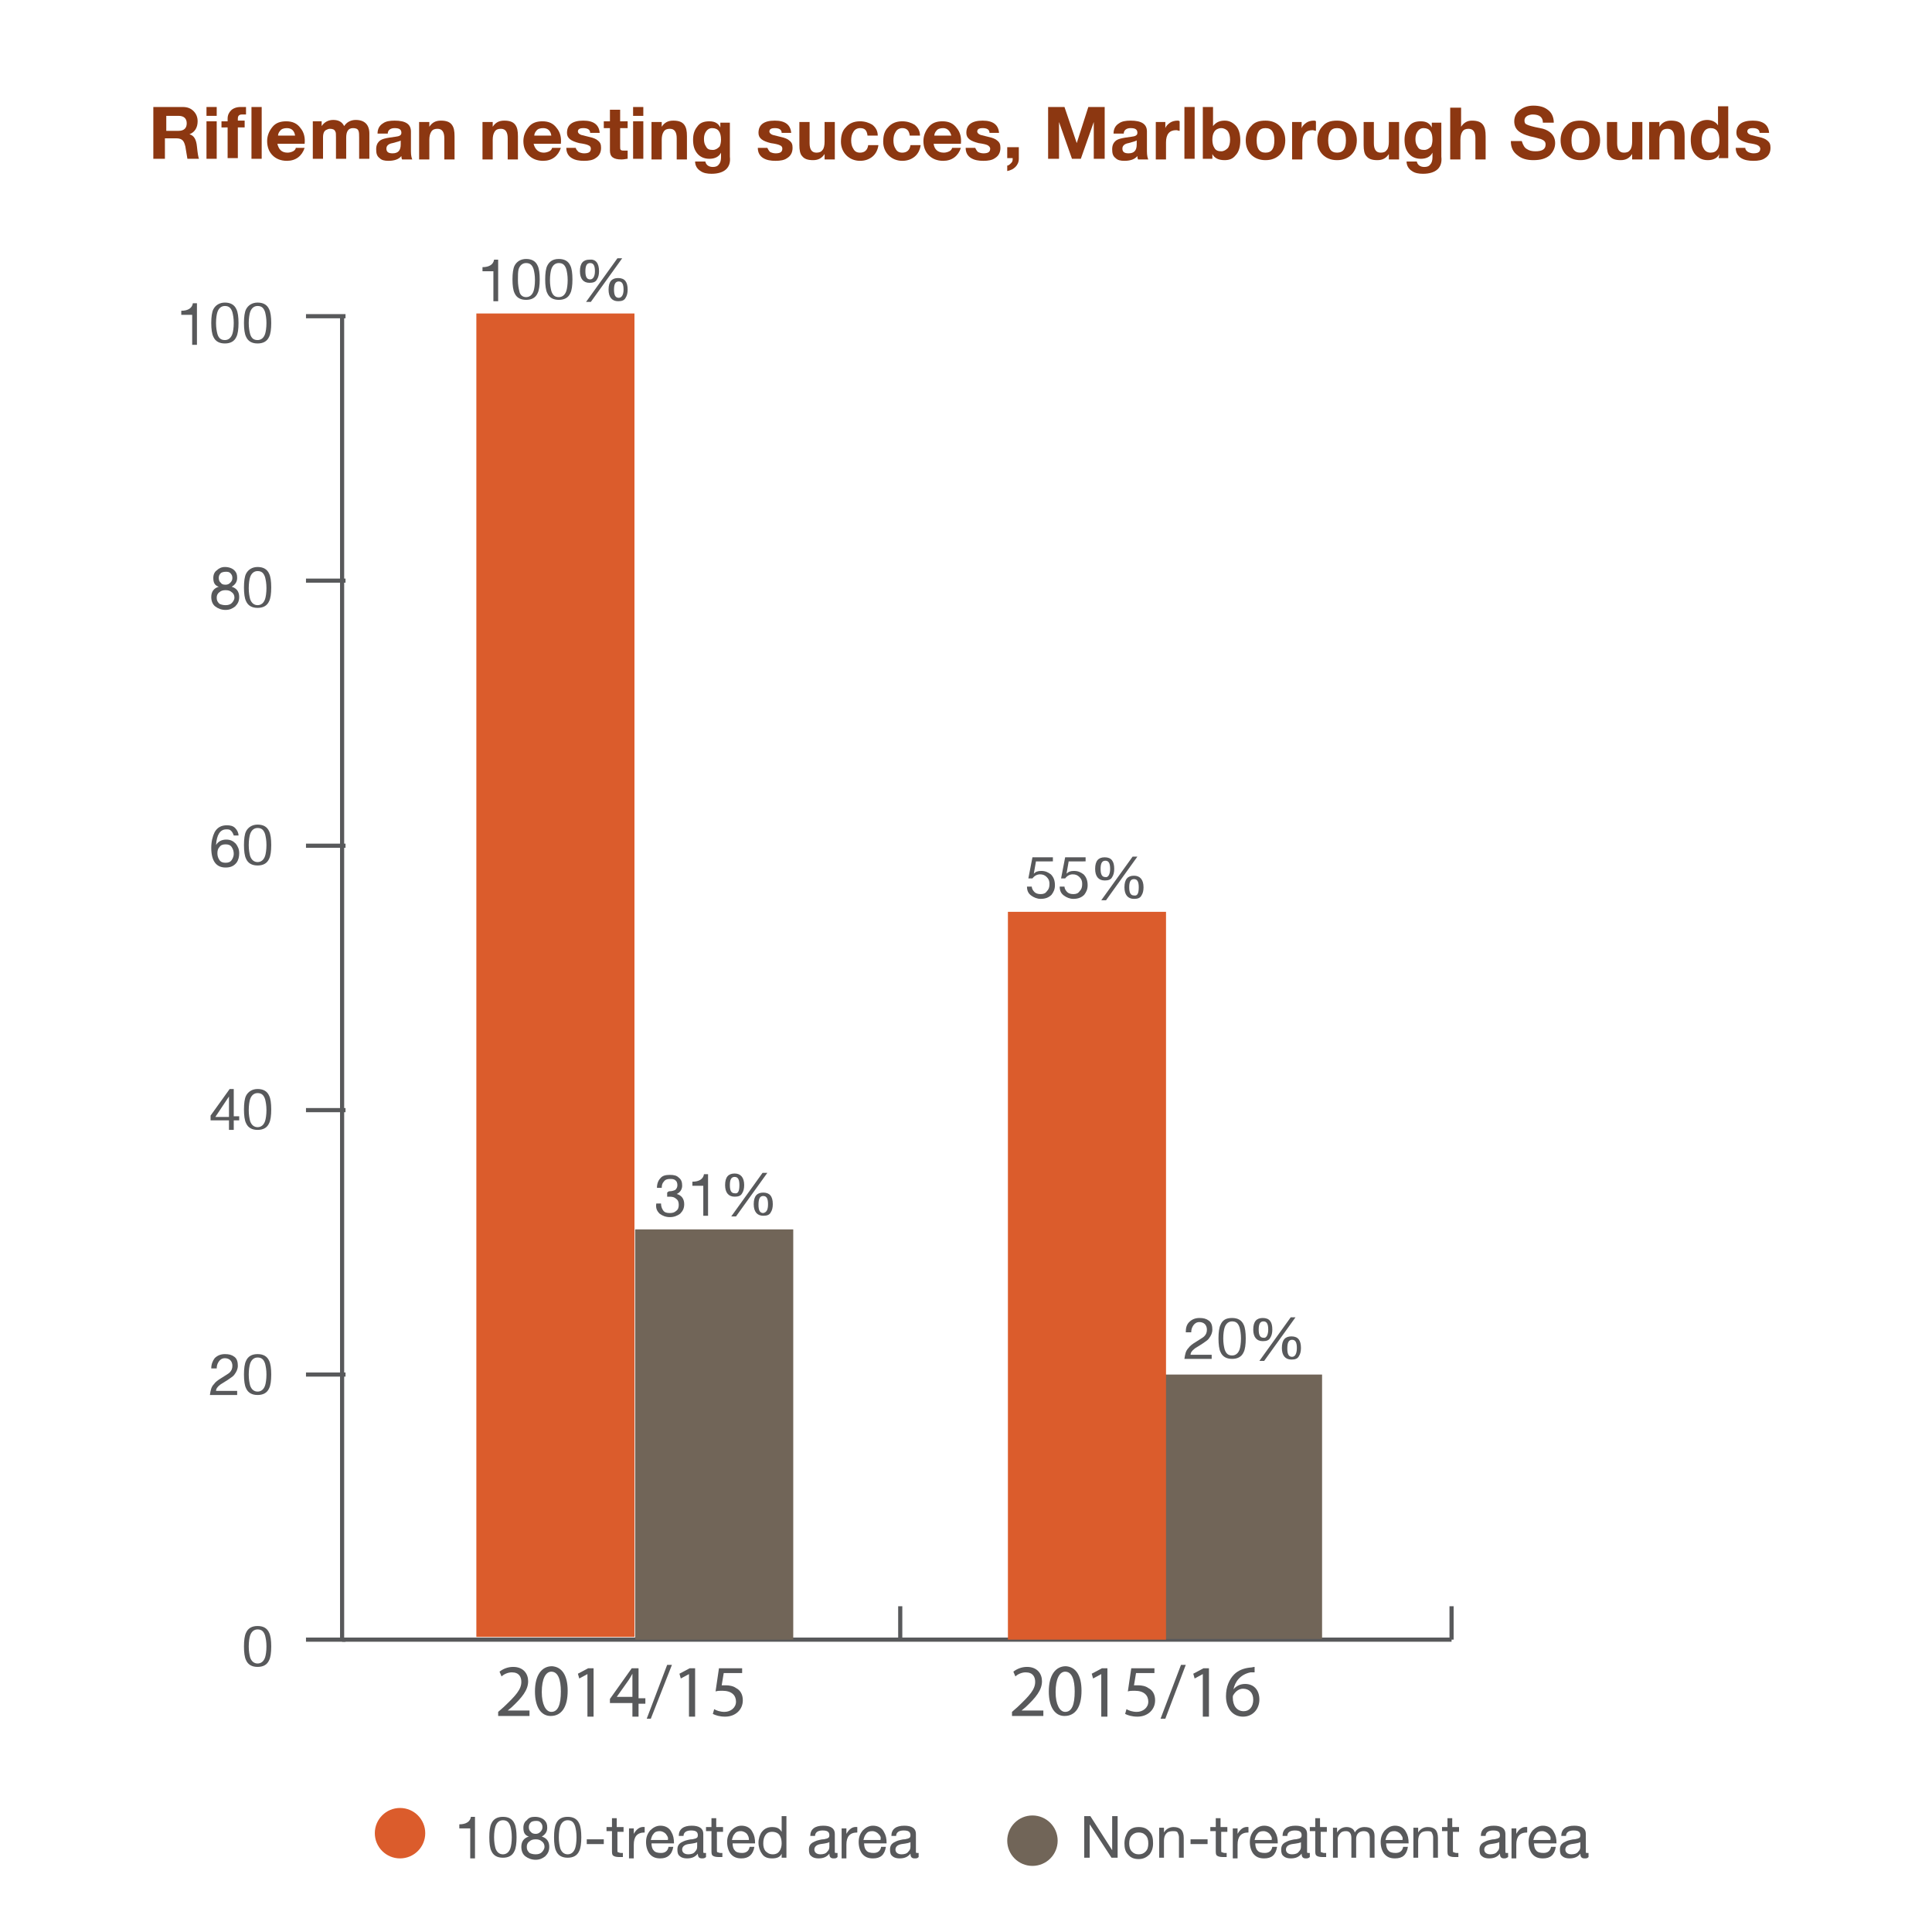 <?xml version="1.0" encoding="utf-8"?>
<!-- Generator: Adobe Illustrator 19.2.1, SVG Export Plug-In . SVG Version: 6.00 Build 0)  -->
<svg version="1.1" id="Layer_1" xmlns="http://www.w3.org/2000/svg" xmlns:xlink="http://www.w3.org/1999/xlink" x="0px" y="0px"
	 viewBox="0 0 283.5 283.5" style="enable-background:new 0 0 283.5 283.5;" xml:space="preserve">
<style type="text/css">
	.st0{enable-background:new    ;}
	.st1{fill:#58595B;}
	.st2{fill:#716558;}
	.st3{fill:none;stroke:#58595B;stroke-width:0.608;stroke-linejoin:round;stroke-miterlimit:10;}
	.st4{fill:none;}
	.st5{fill:#DB5C2C;}
	.st6{fill:#8C3711;}
</style>
<g>
	<g class="st0">
		<path class="st1" d="M160,266.5l3.2,5h0v-5h0.8v6.1h-0.9l-3.2-4.9h0v4.9h-0.8v-6.1H160z"/>
		<path class="st1" d="M167.1,268.1c0.7,0,1.2,0.2,1.6,0.7c0.4,0.4,0.5,1,0.5,1.7c0,0.7-0.2,1.2-0.5,1.6c-0.4,0.4-0.9,0.7-1.6,0.7
			c-0.7,0-1.2-0.2-1.6-0.7c-0.4-0.4-0.5-1-0.5-1.6c0-0.7,0.2-1.2,0.5-1.7C165.9,268.3,166.4,268.1,167.1,268.1z M167.1,272.1
			c0.4,0,0.7-0.1,1-0.4c0.3-0.3,0.4-0.7,0.4-1.2s-0.1-0.9-0.4-1.2c-0.3-0.3-0.6-0.4-1-0.4c-0.4,0-0.7,0.1-1,0.4
			c-0.3,0.3-0.4,0.7-0.4,1.2s0.1,0.9,0.4,1.2C166.4,272,166.7,272.1,167.1,272.1z"/>
		<path class="st1" d="M170.8,268.2v0.7h0c0.3-0.5,0.8-0.8,1.4-0.8c1,0,1.5,0.5,1.5,1.6v2.9h-0.7v-3c0-0.3-0.1-0.5-0.2-0.7
			s-0.4-0.2-0.7-0.2c-0.4,0-0.8,0.1-1,0.4c-0.2,0.2-0.3,0.6-0.3,1v2.5h-0.7v-4.4H170.8z"/>
		<path class="st1" d="M177.2,269.9v0.7h-2.5v-0.7H177.2z"/>
		<path class="st1" d="M180.1,268.2v0.6h-0.9v2.7c0,0.2,0,0.3,0.1,0.3c0.1,0,0.2,0.1,0.4,0.1h0.3v0.6h-0.6c-0.4,0-0.7-0.1-0.8-0.2
			c-0.2-0.1-0.2-0.4-0.2-0.8v-2.8h-0.8v-0.6h0.8v-1.3h0.7v1.3H180.1z"/>
		<path class="st1" d="M181.6,268.2v0.9h0c0.4-0.7,0.9-1.1,1.6-1v0.8c-1.1,0-1.6,0.6-1.6,1.8v2h-0.7v-4.4H181.6z"/>
		<path class="st1" d="M185.5,272.7c-0.7,0-1.2-0.2-1.6-0.7c-0.3-0.4-0.5-1-0.5-1.7c0-0.7,0.2-1.2,0.6-1.7c0.4-0.4,0.9-0.7,1.5-0.7
			c0.7,0,1.3,0.3,1.6,0.9c0.3,0.5,0.4,1,0.4,1.7h-3.3c0,0.4,0.1,0.8,0.3,1c0.2,0.3,0.6,0.4,1.1,0.4c0.6,0,1-0.3,1.1-0.9h0.7
			C187.2,272.2,186.6,272.7,185.5,272.7z M186.3,269.1c-0.2-0.2-0.5-0.4-0.9-0.4c-0.4,0-0.7,0.1-0.9,0.4c-0.2,0.2-0.3,0.5-0.4,0.9
			h2.5C186.7,269.6,186.5,269.4,186.3,269.1z"/>
		<path class="st1" d="M191.6,272.7c-0.4,0-0.6-0.2-0.6-0.7c-0.4,0.5-0.9,0.7-1.6,0.7c-0.4,0-0.8-0.1-1-0.3c-0.3-0.2-0.4-0.5-0.4-1
			c0-0.5,0.2-0.8,0.5-1c0.2-0.1,0.5-0.3,1-0.4c0.1,0,0.3-0.1,0.6-0.1c0.2,0,0.4-0.1,0.5-0.1c0.3-0.1,0.4-0.2,0.4-0.5
			c0-0.5-0.3-0.7-1-0.7c-0.7,0-1.1,0.3-1.1,0.8h-0.7c0-1,0.7-1.5,1.9-1.5c1.1,0,1.7,0.4,1.7,1.2v2.3c0,0.2,0,0.3,0,0.4
			c0,0.1,0.1,0.1,0.2,0.1c0.1,0,0.1,0,0.2,0v0.6C192,272.7,191.8,272.7,191.6,272.7z M189.6,270.6c-0.6,0.1-0.9,0.4-0.9,0.8
			c0,0.4,0.3,0.7,0.9,0.7c0.4,0,0.8-0.1,1-0.4c0.2-0.2,0.3-0.4,0.3-0.7v-0.7C190.9,270.4,190.4,270.5,189.6,270.6z"/>
		<path class="st1" d="M194.7,268.2v0.6h-0.9v2.7c0,0.2,0,0.3,0.1,0.3c0.1,0,0.2,0.1,0.4,0.1h0.3v0.6h-0.6c-0.4,0-0.7-0.1-0.8-0.2
			c-0.2-0.1-0.2-0.4-0.2-0.8v-2.8h-0.8v-0.6h0.8v-1.3h0.7v1.3H194.7z"/>
		<path class="st1" d="M196.2,268.2v0.7h0c0.3-0.5,0.8-0.8,1.4-0.8c0.6,0,1.1,0.3,1.2,0.8c0.3-0.5,0.8-0.8,1.4-0.8
			c1,0,1.5,0.4,1.5,1.3v3.2H201v-2.9c0-0.7-0.3-1-0.9-1c-0.3,0-0.6,0.1-0.8,0.3s-0.3,0.5-0.3,0.8v2.8h-0.7v-2.9c0-0.7-0.3-1-0.8-1
			c-0.4,0-0.7,0.1-0.9,0.4c-0.2,0.2-0.3,0.5-0.3,0.7v2.8h-0.7v-4.4H196.2z"/>
		<path class="st1" d="M204.7,272.7c-0.7,0-1.2-0.2-1.6-0.7c-0.3-0.4-0.5-1-0.5-1.7c0-0.7,0.2-1.2,0.6-1.7c0.4-0.4,0.9-0.7,1.5-0.7
			c0.7,0,1.3,0.3,1.6,0.9c0.3,0.5,0.4,1,0.4,1.7h-3.3c0,0.4,0.1,0.8,0.3,1c0.2,0.3,0.6,0.4,1.1,0.4c0.6,0,1-0.3,1.1-0.9h0.7
			C206.4,272.2,205.8,272.7,204.7,272.7z M205.5,269.1c-0.2-0.2-0.5-0.4-0.9-0.4c-0.4,0-0.7,0.1-0.9,0.4c-0.2,0.2-0.3,0.5-0.4,0.9
			h2.5C205.9,269.6,205.7,269.4,205.5,269.1z"/>
		<path class="st1" d="M208.1,268.2v0.7h0c0.3-0.5,0.8-0.8,1.4-0.8c1,0,1.5,0.5,1.5,1.6v2.9h-0.7v-3c0-0.3-0.1-0.5-0.2-0.7
			s-0.4-0.2-0.7-0.2c-0.4,0-0.8,0.1-1,0.4c-0.2,0.2-0.3,0.6-0.3,1v2.5h-0.7v-4.4H208.1z"/>
		<path class="st1" d="M214.1,268.2v0.6h-0.9v2.7c0,0.2,0,0.3,0.1,0.3c0.1,0,0.2,0.1,0.4,0.1h0.3v0.6h-0.6c-0.4,0-0.7-0.1-0.8-0.2
			c-0.2-0.1-0.2-0.4-0.2-0.8v-2.8h-0.8v-0.6h0.8v-1.3h0.7v1.3H214.1z"/>
		<path class="st1" d="M220.7,272.7c-0.4,0-0.6-0.2-0.6-0.7c-0.4,0.5-0.9,0.7-1.6,0.7c-0.4,0-0.8-0.1-1-0.3c-0.3-0.2-0.4-0.5-0.4-1
			c0-0.5,0.2-0.8,0.5-1c0.2-0.1,0.5-0.3,1-0.4c0.1,0,0.3-0.1,0.6-0.1c0.2,0,0.4-0.1,0.5-0.1c0.3-0.1,0.4-0.2,0.4-0.5
			c0-0.5-0.3-0.7-1-0.7c-0.7,0-1.1,0.3-1.1,0.8h-0.7c0-1,0.7-1.5,1.9-1.5c1.1,0,1.7,0.4,1.7,1.2v2.3c0,0.2,0,0.3,0,0.4
			c0,0.1,0.1,0.1,0.2,0.1c0.1,0,0.1,0,0.2,0v0.6C221,272.7,220.9,272.7,220.7,272.7z M218.7,270.6c-0.6,0.1-0.9,0.4-0.9,0.8
			c0,0.4,0.3,0.7,0.9,0.7c0.4,0,0.8-0.1,1-0.4c0.2-0.2,0.3-0.4,0.3-0.7v-0.7C219.9,270.4,219.5,270.5,218.7,270.6z"/>
		<path class="st1" d="M222.5,268.2v0.9h0c0.4-0.7,0.9-1.1,1.6-1v0.8c-1.1,0-1.6,0.6-1.6,1.8v2h-0.7v-4.4H222.5z"/>
		<path class="st1" d="M226.4,272.7c-0.7,0-1.2-0.2-1.6-0.7c-0.3-0.4-0.5-1-0.5-1.7c0-0.7,0.2-1.2,0.6-1.7c0.4-0.4,0.9-0.7,1.5-0.7
			c0.7,0,1.3,0.3,1.6,0.9c0.3,0.5,0.4,1,0.4,1.7h-3.3c0,0.4,0.1,0.8,0.3,1c0.2,0.3,0.6,0.4,1.1,0.4c0.6,0,1-0.3,1.1-0.9h0.7
			C228.1,272.2,227.5,272.7,226.4,272.7z M227.2,269.1c-0.2-0.2-0.5-0.4-0.9-0.4c-0.4,0-0.7,0.1-0.9,0.4c-0.2,0.2-0.3,0.5-0.4,0.9
			h2.5C227.6,269.6,227.5,269.4,227.2,269.1z"/>
		<path class="st1" d="M232.5,272.7c-0.4,0-0.6-0.2-0.6-0.7c-0.4,0.5-0.9,0.7-1.6,0.7c-0.4,0-0.8-0.1-1-0.3c-0.3-0.2-0.4-0.5-0.4-1
			c0-0.5,0.2-0.8,0.5-1c0.2-0.1,0.5-0.3,1-0.4c0.1,0,0.3-0.1,0.6-0.1c0.2,0,0.4-0.1,0.5-0.1c0.3-0.1,0.4-0.2,0.4-0.5
			c0-0.5-0.3-0.7-1-0.7c-0.7,0-1.1,0.3-1.1,0.8h-0.7c0-1,0.7-1.5,1.9-1.5c1.1,0,1.7,0.4,1.7,1.2v2.3c0,0.2,0,0.3,0,0.4
			c0,0.1,0.1,0.1,0.2,0.1c0.1,0,0.1,0,0.2,0v0.6C232.9,272.7,232.8,272.7,232.5,272.7z M230.6,270.6c-0.6,0.1-0.9,0.4-0.9,0.8
			c0,0.4,0.3,0.7,0.9,0.7c0.4,0,0.8-0.1,1-0.4c0.2-0.2,0.3-0.4,0.3-0.7v-0.7C231.8,270.4,231.4,270.5,230.6,270.6z"/>
	</g>
	<g class="st0">
		<path class="st1" d="M69,272.6v-4.3h-1.6v-0.6c1,0,1.6-0.4,1.7-1.1h0.6v6.1H69z"/>
		<path class="st1" d="M73.8,266.6c0.8,0,1.4,0.3,1.7,1c0.2,0.4,0.3,1.1,0.3,2c0,0.9-0.1,1.6-0.3,2c-0.3,0.7-0.9,1-1.7,1
			s-1.4-0.3-1.7-1c-0.2-0.4-0.3-1.1-0.3-2c0-0.9,0.1-1.6,0.3-2C72.4,266.9,73,266.6,73.8,266.6z M73.8,272.1c0.5,0,0.9-0.3,1.1-0.9
			c0.1-0.3,0.2-0.9,0.2-1.6c0-0.7-0.1-1.2-0.2-1.6c-0.2-0.6-0.5-0.9-1.1-0.9c-0.5,0-0.9,0.3-1.1,0.9c-0.1,0.3-0.2,0.9-0.2,1.6
			c0,0.7,0.1,1.2,0.2,1.6C72.9,271.8,73.3,272.1,73.8,272.1z"/>
		<path class="st1" d="M78.5,266.6c0.6,0,1.1,0.2,1.4,0.5c0.3,0.3,0.4,0.6,0.4,1.1c0,0.6-0.3,1-0.8,1.3c0.7,0.2,1.1,0.7,1.1,1.5
			c0,0.6-0.2,1-0.6,1.4c-0.4,0.3-0.8,0.5-1.4,0.5c-0.6,0-1.1-0.2-1.5-0.5c-0.4-0.3-0.6-0.8-0.6-1.4c0-0.8,0.4-1.3,1.1-1.5
			c-0.6-0.2-0.8-0.6-0.8-1.3c0-0.5,0.2-0.9,0.5-1.1C77.6,266.7,78,266.6,78.5,266.6z M78.6,272.1c0.4,0,0.7-0.1,0.9-0.3
			c0.2-0.2,0.4-0.5,0.4-0.8c0-0.3-0.1-0.6-0.4-0.8c-0.2-0.2-0.5-0.3-0.9-0.3c-0.4,0-0.7,0.1-0.9,0.3c-0.3,0.2-0.4,0.5-0.4,0.8
			c0,0.4,0.1,0.6,0.4,0.9C77.9,272,78.2,272.1,78.6,272.1z M78.6,269.1c0.3,0,0.5-0.1,0.7-0.3c0.2-0.2,0.3-0.4,0.3-0.7
			c0-0.3-0.1-0.5-0.3-0.7c-0.2-0.2-0.4-0.2-0.7-0.2c-0.3,0-0.6,0.1-0.7,0.2c-0.2,0.2-0.3,0.4-0.3,0.7c0,0.3,0.1,0.6,0.3,0.7
			C78,269,78.3,269.1,78.6,269.1z"/>
		<path class="st1" d="M83.3,266.6c0.8,0,1.4,0.3,1.7,1c0.2,0.4,0.3,1.1,0.3,2c0,0.9-0.1,1.6-0.3,2c-0.3,0.7-0.9,1-1.7,1
			s-1.4-0.3-1.7-1c-0.2-0.4-0.3-1.1-0.3-2c0-0.9,0.1-1.6,0.3-2C81.9,266.9,82.5,266.6,83.3,266.6z M83.3,272.1
			c0.5,0,0.9-0.3,1.1-0.9c0.1-0.3,0.2-0.9,0.2-1.6c0-0.7-0.1-1.2-0.2-1.6c-0.2-0.6-0.5-0.9-1.1-0.9c-0.5,0-0.9,0.3-1.1,0.9
			c-0.1,0.3-0.2,0.9-0.2,1.6c0,0.7,0.1,1.2,0.2,1.6C82.4,271.8,82.8,272.1,83.3,272.1z"/>
		<path class="st1" d="M88.6,269.9v0.7h-2.5v-0.7H88.6z"/>
		<path class="st1" d="M91.5,268.2v0.6h-0.9v2.7c0,0.2,0,0.3,0.1,0.3c0.1,0,0.2,0.1,0.4,0.1h0.3v0.6h-0.6c-0.4,0-0.7-0.1-0.8-0.2
			c-0.2-0.1-0.2-0.4-0.2-0.8v-2.8h-0.8v-0.6h0.8v-1.3h0.7v1.3H91.5z"/>
		<path class="st1" d="M93,268.2v0.9h0c0.4-0.7,0.9-1.1,1.6-1v0.8c-1.1,0-1.6,0.6-1.6,1.8v2h-0.7v-4.4H93z"/>
		<path class="st1" d="M96.9,272.7c-0.7,0-1.2-0.2-1.6-0.7c-0.3-0.4-0.5-1-0.5-1.7c0-0.7,0.2-1.2,0.6-1.7c0.4-0.4,0.9-0.7,1.5-0.7
			c0.7,0,1.3,0.3,1.6,0.9c0.3,0.5,0.4,1,0.4,1.7h-3.3c0,0.4,0.1,0.8,0.3,1c0.2,0.3,0.6,0.4,1.1,0.4c0.6,0,1-0.3,1.1-0.9h0.7
			C98.6,272.2,97.9,272.7,96.9,272.7z M97.7,269.1c-0.2-0.2-0.5-0.4-0.9-0.4c-0.4,0-0.7,0.1-0.9,0.4c-0.2,0.2-0.3,0.5-0.4,0.9h2.5
			C98.1,269.6,97.9,269.4,97.7,269.1z"/>
		<path class="st1" d="M103,272.7c-0.4,0-0.6-0.2-0.6-0.7c-0.4,0.5-0.9,0.7-1.6,0.7c-0.4,0-0.8-0.1-1-0.3c-0.3-0.2-0.4-0.5-0.4-1
			c0-0.5,0.2-0.8,0.5-1c0.2-0.1,0.5-0.3,1-0.4c0.1,0,0.3-0.1,0.6-0.1c0.2,0,0.4-0.1,0.5-0.1c0.3-0.1,0.4-0.2,0.4-0.5
			c0-0.5-0.3-0.7-1-0.7c-0.7,0-1.1,0.3-1.1,0.8h-0.7c0-1,0.7-1.5,1.9-1.5c1.1,0,1.7,0.4,1.7,1.2v2.3c0,0.2,0,0.3,0,0.4
			c0,0.1,0.1,0.1,0.2,0.1c0.1,0,0.1,0,0.2,0v0.6C103.4,272.7,103.2,272.7,103,272.7z M101,270.6c-0.6,0.1-0.9,0.4-0.9,0.8
			c0,0.4,0.3,0.7,0.9,0.7c0.4,0,0.8-0.1,1-0.4c0.2-0.2,0.3-0.4,0.3-0.7v-0.7C102.3,270.4,101.8,270.5,101,270.6z"/>
		<path class="st1" d="M106.1,268.2v0.6h-0.9v2.7c0,0.2,0,0.3,0.1,0.3c0.1,0,0.2,0.1,0.4,0.1h0.3v0.6h-0.6c-0.4,0-0.7-0.1-0.8-0.2
			c-0.2-0.1-0.2-0.4-0.2-0.8v-2.8h-0.8v-0.6h0.8v-1.3h0.7v1.3H106.1z"/>
		<path class="st1" d="M108.8,272.7c-0.7,0-1.2-0.2-1.6-0.7c-0.3-0.4-0.5-1-0.5-1.7c0-0.7,0.2-1.2,0.6-1.7c0.4-0.4,0.9-0.7,1.5-0.7
			c0.7,0,1.3,0.3,1.6,0.9c0.3,0.5,0.4,1,0.4,1.7h-3.3c0,0.4,0.1,0.8,0.3,1c0.2,0.3,0.6,0.4,1.1,0.4c0.6,0,1-0.3,1.1-0.9h0.7
			C110.5,272.2,109.8,272.7,108.8,272.7z M109.6,269.1c-0.2-0.2-0.5-0.4-0.9-0.4c-0.4,0-0.7,0.1-0.9,0.4c-0.2,0.2-0.3,0.5-0.4,0.9
			h2.5C109.9,269.6,109.8,269.4,109.6,269.1z"/>
		<path class="st1" d="M114.7,272.6V272h0c-0.2,0.5-0.7,0.7-1.4,0.7c-0.7,0-1.2-0.2-1.5-0.7c-0.3-0.4-0.5-1-0.5-1.6s0.2-1.2,0.5-1.6
			c0.4-0.5,0.9-0.7,1.5-0.7c0.7,0,1.1,0.2,1.4,0.7h0v-2.3h0.7v6.1H114.7z M113.4,272.1c0.5,0,0.8-0.2,1-0.5c0.2-0.3,0.3-0.7,0.3-1.1
			c0-0.5-0.1-0.9-0.3-1.2c-0.2-0.3-0.6-0.5-1.1-0.5c-0.5,0-0.8,0.2-1,0.5c-0.2,0.3-0.3,0.7-0.3,1.2c0,0.5,0.1,0.8,0.3,1.1
			C112.6,271.9,112.9,272.1,113.4,272.1z"/>
		<path class="st1" d="M122.3,272.7c-0.4,0-0.6-0.2-0.6-0.7c-0.4,0.5-0.9,0.7-1.6,0.7c-0.4,0-0.8-0.1-1-0.3c-0.3-0.2-0.4-0.5-0.4-1
			c0-0.5,0.2-0.8,0.5-1c0.2-0.1,0.5-0.3,1-0.4c0.1,0,0.3-0.1,0.6-0.1c0.2,0,0.4-0.1,0.5-0.1c0.3-0.1,0.4-0.2,0.4-0.5
			c0-0.5-0.3-0.7-1-0.7c-0.7,0-1.1,0.3-1.1,0.8h-0.7c0-1,0.7-1.5,1.9-1.5c1.1,0,1.7,0.4,1.7,1.2v2.3c0,0.2,0,0.3,0,0.4
			c0,0.1,0.1,0.1,0.2,0.1c0.1,0,0.1,0,0.2,0v0.6C122.7,272.7,122.6,272.7,122.3,272.7z M120.4,270.6c-0.6,0.1-0.9,0.4-0.9,0.8
			c0,0.4,0.3,0.7,0.9,0.7c0.4,0,0.8-0.1,1-0.4c0.2-0.2,0.3-0.4,0.3-0.7v-0.7C121.6,270.4,121.2,270.5,120.4,270.6z"/>
		<path class="st1" d="M124.2,268.2v0.9h0c0.4-0.7,0.9-1.1,1.6-1v0.8c-1.1,0-1.6,0.6-1.6,1.8v2h-0.7v-4.4H124.2z"/>
		<path class="st1" d="M128.1,272.7c-0.7,0-1.2-0.2-1.6-0.7c-0.3-0.4-0.5-1-0.5-1.7c0-0.7,0.2-1.2,0.6-1.7c0.4-0.4,0.9-0.7,1.5-0.7
			c0.7,0,1.3,0.3,1.6,0.9c0.3,0.5,0.4,1,0.4,1.7h-3.3c0,0.4,0.1,0.8,0.3,1c0.2,0.3,0.6,0.4,1.1,0.4c0.6,0,1-0.3,1.1-0.9h0.7
			C129.8,272.2,129.2,272.7,128.1,272.7z M128.9,269.1c-0.2-0.2-0.5-0.4-0.9-0.4c-0.4,0-0.7,0.1-0.9,0.4c-0.2,0.2-0.3,0.5-0.4,0.9
			h2.5C129.3,269.6,129.2,269.4,128.9,269.1z"/>
		<path class="st1" d="M134.2,272.7c-0.4,0-0.6-0.2-0.6-0.7c-0.4,0.5-0.9,0.7-1.6,0.7c-0.4,0-0.8-0.1-1-0.3c-0.3-0.2-0.4-0.5-0.4-1
			c0-0.5,0.2-0.8,0.5-1c0.2-0.1,0.5-0.3,1-0.4c0.1,0,0.3-0.1,0.6-0.1c0.2,0,0.4-0.1,0.5-0.1c0.3-0.1,0.4-0.2,0.4-0.5
			c0-0.5-0.3-0.7-1-0.7c-0.7,0-1.1,0.3-1.1,0.8h-0.7c0-1,0.7-1.5,1.9-1.5c1.1,0,1.7,0.4,1.7,1.2v2.3c0,0.2,0,0.3,0,0.4
			c0,0.1,0.1,0.1,0.2,0.1c0.1,0,0.1,0,0.2,0v0.6C134.6,272.7,134.5,272.7,134.2,272.7z M132.3,270.6c-0.6,0.1-0.9,0.4-0.9,0.8
			c0,0.4,0.3,0.7,0.9,0.7c0.4,0,0.8-0.1,1-0.4c0.2-0.2,0.3-0.4,0.3-0.7v-0.7C133.5,270.4,133.1,270.5,132.3,270.6z"/>
	</g>
	<circle class="st2" cx="151.5" cy="270.1" r="3.7"/>
	<line class="st3" x1="50.2" y1="240.6" x2="213" y2="240.6"/>
	<g>
		<g>
			<line class="st4" x1="50.2" y1="240.6" x2="50.2" y2="235.7"/>
			<line class="st3" x1="132.1" y1="240.6" x2="132.1" y2="235.7"/>
			<line class="st3" x1="213" y1="240.6" x2="213" y2="235.7"/>
		</g>
	</g>
	<g>
		<g class="st0">
			<path class="st1" d="M37.8,238.6c0.8,0,1.4,0.3,1.7,1c0.2,0.4,0.3,1.1,0.3,2c0,0.9-0.1,1.6-0.3,2c-0.3,0.7-0.9,1-1.7,1
				s-1.4-0.3-1.7-1c-0.2-0.4-0.3-1.1-0.3-2c0-0.9,0.1-1.6,0.3-2C36.4,238.9,37,238.6,37.8,238.6z M37.8,244.1c0.5,0,0.9-0.3,1.1-0.9
				c0.1-0.3,0.2-0.9,0.2-1.6c0-0.7-0.1-1.2-0.2-1.6c-0.2-0.6-0.5-0.9-1.1-0.9c-0.5,0-0.9,0.3-1.1,0.9c-0.1,0.3-0.2,0.9-0.2,1.6
				c0,0.7,0.1,1.2,0.2,1.6C36.9,243.8,37.3,244.1,37.8,244.1z"/>
		</g>
		<g class="st0">
			<path class="st1" d="M31.5,199.3c0.4-0.4,0.9-0.6,1.5-0.6c0.6,0,1,0.1,1.4,0.4c0.4,0.3,0.5,0.8,0.5,1.3c0,0.5-0.2,0.9-0.5,1.3
				c-0.2,0.3-0.6,0.5-1,0.8c-0.6,0.4-1,0.6-1.1,0.7c-0.4,0.3-0.6,0.6-0.6,0.9h3.1v0.6h-4c0.1-0.7,0.2-1.2,0.6-1.6
				c0.2-0.3,0.6-0.6,1.1-0.9c0.6-0.4,1-0.6,1.2-0.8c0.3-0.3,0.4-0.6,0.4-1c0-0.3-0.1-0.6-0.3-0.8c-0.2-0.2-0.5-0.3-0.8-0.3
				c-0.4,0-0.7,0.2-0.9,0.5c-0.2,0.3-0.3,0.6-0.3,1H31C31,200.2,31.2,199.7,31.5,199.3z"/>
			<path class="st1" d="M37.8,198.7c0.8,0,1.4,0.3,1.7,1c0.2,0.4,0.3,1.1,0.3,2c0,0.9-0.1,1.6-0.3,2c-0.3,0.7-0.9,1-1.7,1
				s-1.4-0.3-1.7-1c-0.2-0.4-0.3-1.1-0.3-2c0-0.9,0.1-1.6,0.3-2C36.4,199,37,198.7,37.8,198.7z M37.8,204.2c0.5,0,0.9-0.3,1.1-0.9
				c0.1-0.3,0.2-0.9,0.2-1.6c0-0.7-0.1-1.2-0.2-1.6c-0.2-0.6-0.5-0.9-1.1-0.9c-0.5,0-0.9,0.3-1.1,0.9c-0.1,0.3-0.2,0.9-0.2,1.6
				c0,0.7,0.1,1.2,0.2,1.6C36.9,203.9,37.3,204.2,37.8,204.2z"/>
		</g>
		<g class="st0">
			<path class="st1" d="M35.1,163.8v0.6h-0.8v1.4h-0.7v-1.4h-2.7v-0.7l2.8-3.9h0.6v4H35.1z M33.6,160.9L33.6,160.9l-2,3h2V160.9z"/>
			<path class="st1" d="M37.8,159.8c0.8,0,1.4,0.3,1.7,1c0.2,0.4,0.3,1.1,0.3,2c0,0.9-0.1,1.6-0.3,2c-0.3,0.7-0.9,1-1.7,1
				s-1.4-0.3-1.7-1c-0.2-0.4-0.3-1.1-0.3-2c0-0.9,0.1-1.6,0.3-2C36.4,160.2,37,159.8,37.8,159.8z M37.8,165.4c0.5,0,0.9-0.3,1.1-0.9
				c0.1-0.3,0.2-0.9,0.2-1.6c0-0.7-0.1-1.2-0.2-1.6c-0.2-0.6-0.5-0.9-1.1-0.9c-0.5,0-0.9,0.3-1.1,0.9c-0.1,0.3-0.2,0.9-0.2,1.6
				c0,0.7,0.1,1.2,0.2,1.6C36.9,165.1,37.3,165.4,37.8,165.4z"/>
		</g>
		<g class="st0">
			<path class="st1" d="M33.9,121.9c-0.2-0.2-0.4-0.2-0.7-0.2c-0.9,0-1.4,0.8-1.5,2.3l0,0c0.3-0.5,0.8-0.8,1.5-0.8
				c0.6,0,1,0.2,1.4,0.6c0.3,0.4,0.5,0.8,0.5,1.4c0,0.5-0.1,1-0.4,1.4c-0.4,0.5-0.9,0.7-1.6,0.7c-1.4,0-2.1-1-2.1-2.9
				c0-0.9,0.2-1.7,0.5-2.3c0.4-0.7,1-1,1.8-1c0.5,0,0.9,0.1,1.2,0.4c0.3,0.3,0.5,0.7,0.5,1.1h-0.7C34.2,122.3,34.1,122.1,33.9,121.9
				z M31.9,125.2c0,0.4,0.1,0.7,0.3,1c0.2,0.3,0.5,0.4,0.9,0.4c0.4,0,0.7-0.1,0.9-0.4c0.2-0.3,0.3-0.6,0.3-0.9c0-0.4-0.1-0.7-0.3-1
				c-0.2-0.3-0.5-0.4-0.9-0.4c-0.4,0-0.7,0.1-0.9,0.4C32,124.5,31.9,124.8,31.9,125.2z"/>
			<path class="st1" d="M37.8,121c0.8,0,1.4,0.3,1.7,1c0.2,0.4,0.3,1.1,0.3,2c0,0.9-0.1,1.6-0.3,2c-0.3,0.7-0.9,1-1.7,1
				s-1.4-0.3-1.7-1c-0.2-0.4-0.3-1.1-0.3-2c0-0.9,0.1-1.6,0.3-2C36.4,121.4,37,121,37.8,121z M37.8,126.5c0.5,0,0.9-0.3,1.1-0.9
				c0.1-0.3,0.2-0.9,0.2-1.6c0-0.7-0.1-1.2-0.2-1.6c-0.2-0.6-0.5-0.9-1.1-0.9c-0.5,0-0.9,0.3-1.1,0.9c-0.1,0.3-0.2,0.9-0.2,1.6
				c0,0.7,0.1,1.2,0.2,1.6C36.9,126.2,37.3,126.5,37.8,126.5z"/>
		</g>
		<g class="st0">
			<path class="st1" d="M33,83.2c0.6,0,1.1,0.2,1.4,0.5c0.3,0.3,0.4,0.6,0.4,1.1c0,0.6-0.3,1-0.8,1.3c0.7,0.2,1.1,0.7,1.1,1.5
				c0,0.6-0.2,1-0.6,1.4c-0.4,0.3-0.8,0.5-1.4,0.5c-0.6,0-1.1-0.2-1.5-0.5c-0.4-0.3-0.6-0.8-0.6-1.4c0-0.8,0.4-1.3,1.1-1.5
				c-0.6-0.2-0.8-0.6-0.8-1.3c0-0.5,0.2-0.9,0.5-1.1C32.1,83.4,32.5,83.2,33,83.2z M33.1,88.8c0.4,0,0.7-0.1,0.9-0.3
				c0.2-0.2,0.4-0.5,0.4-0.8c0-0.3-0.1-0.6-0.4-0.8c-0.2-0.2-0.5-0.3-0.9-0.3c-0.4,0-0.7,0.1-0.9,0.3c-0.3,0.2-0.4,0.5-0.4,0.8
				c0,0.4,0.1,0.6,0.4,0.9C32.4,88.7,32.7,88.8,33.1,88.8z M33.1,85.8c0.3,0,0.5-0.1,0.7-0.3c0.2-0.2,0.3-0.4,0.3-0.7
				c0-0.3-0.1-0.5-0.3-0.7c-0.2-0.2-0.4-0.2-0.7-0.2c-0.3,0-0.6,0.1-0.7,0.2c-0.2,0.2-0.3,0.4-0.3,0.7c0,0.3,0.1,0.6,0.3,0.7
				C32.5,85.7,32.7,85.8,33.1,85.8z"/>
			<path class="st1" d="M37.8,83.2c0.8,0,1.4,0.3,1.7,1c0.2,0.4,0.3,1.1,0.3,2c0,0.9-0.1,1.6-0.3,2c-0.3,0.7-0.9,1-1.7,1
				s-1.4-0.3-1.7-1c-0.2-0.4-0.3-1.1-0.3-2c0-0.9,0.1-1.6,0.3-2C36.4,83.6,37,83.2,37.8,83.2z M37.8,88.8c0.5,0,0.9-0.3,1.1-0.9
				c0.1-0.3,0.2-0.9,0.2-1.6c0-0.7-0.1-1.2-0.2-1.6c-0.2-0.6-0.5-0.9-1.1-0.9c-0.5,0-0.9,0.3-1.1,0.9c-0.1,0.3-0.2,0.9-0.2,1.6
				c0,0.7,0.1,1.2,0.2,1.6C36.9,88.5,37.3,88.8,37.8,88.8z"/>
		</g>
		<g class="st0">
			<path class="st1" d="M28.2,50.5v-4.3h-1.6v-0.6c1,0,1.6-0.4,1.7-1.1h0.6v6.1H28.2z"/>
			<path class="st1" d="M33,44.4c0.8,0,1.4,0.3,1.7,1c0.2,0.4,0.3,1.1,0.3,2c0,0.9-0.1,1.6-0.3,2c-0.3,0.7-0.9,1-1.7,1
				s-1.4-0.3-1.7-1c-0.2-0.4-0.3-1.1-0.3-2c0-0.9,0.1-1.6,0.3-2C31.6,44.8,32.2,44.4,33,44.4z M33,49.9c0.5,0,0.9-0.3,1.1-0.9
				c0.1-0.3,0.2-0.9,0.2-1.6c0-0.7-0.1-1.2-0.2-1.6c-0.2-0.6-0.5-0.9-1.1-0.9c-0.5,0-0.9,0.3-1.1,0.9c-0.1,0.3-0.2,0.9-0.2,1.6
				c0,0.7,0.1,1.2,0.2,1.6C32.1,49.7,32.5,49.9,33,49.9z"/>
			<path class="st1" d="M37.8,44.4c0.8,0,1.4,0.3,1.7,1c0.2,0.4,0.3,1.1,0.3,2c0,0.9-0.1,1.6-0.3,2c-0.3,0.7-0.9,1-1.7,1
				s-1.4-0.3-1.7-1c-0.2-0.4-0.3-1.1-0.3-2c0-0.9,0.1-1.6,0.3-2C36.4,44.8,37,44.4,37.8,44.4z M37.8,49.9c0.5,0,0.9-0.3,1.1-0.9
				c0.1-0.3,0.2-0.9,0.2-1.6c0-0.7-0.1-1.2-0.2-1.6c-0.2-0.6-0.5-0.9-1.1-0.9c-0.5,0-0.9,0.3-1.1,0.9c-0.1,0.3-0.2,0.9-0.2,1.6
				c0,0.7,0.1,1.2,0.2,1.6C36.9,49.7,37.3,49.9,37.8,49.9z"/>
		</g>
	</g>
	<line class="st3" x1="50.2" y1="240.6" x2="50.2" y2="46.4"/>
	<g>
		<g>
			<line class="st3" x1="44.9" y1="240.6" x2="50.7" y2="240.6"/>
			<line class="st3" x1="44.9" y1="201.7" x2="50.7" y2="201.7"/>
			<line class="st3" x1="44.9" y1="162.9" x2="50.7" y2="162.9"/>
			<line class="st3" x1="44.9" y1="124.1" x2="50.7" y2="124.1"/>
			<line class="st3" x1="44.9" y1="85.2" x2="50.7" y2="85.2"/>
			<line class="st3" x1="44.9" y1="46.4" x2="50.7" y2="46.4"/>
		</g>
	</g>
	<g>
		<rect x="93.2" y="180.4" class="st2" width="23.2" height="60.2"/>
		<rect x="170.8" y="201.7" class="st2" width="23.2" height="38.8"/>
	</g>
	<g>
		<rect x="69.9" y="46" class="st5" width="23.2" height="194.2"/>
		<rect x="147.9" y="133.8" class="st5" width="23.2" height="106.8"/>
	</g>
	<g class="st0">
		<path class="st1" d="M148.5,251.8v-0.6l0.8-0.7c1.8-1.7,2.6-2.6,2.6-3.7c0-0.7-0.3-1.4-1.4-1.4c-0.6,0-1.2,0.3-1.5,0.6l-0.3-0.7
			c0.5-0.4,1.2-0.7,2-0.7c1.5,0,2.2,1,2.2,2.1c0,1.3-0.9,2.4-2.4,3.8l-0.6,0.5v0h3.2v0.8H148.5z"/>
		<path class="st1" d="M158.7,248.1c0,2.4-0.9,3.7-2.5,3.7c-1.4,0-2.3-1.3-2.3-3.6c0-2.4,1-3.7,2.5-3.7
			C157.9,244.6,158.7,245.9,158.7,248.1z M154.9,248.3c0,1.8,0.6,2.9,1.4,2.9c1,0,1.4-1.1,1.4-3c0-1.7-0.4-2.9-1.4-2.9
			C155.5,245.3,154.9,246.3,154.9,248.3z"/>
		<path class="st1" d="M161.7,245.6L161.7,245.6l-1.3,0.7l-0.2-0.7l1.5-0.8h0.8v7.1h-0.9V245.6z"/>
		<path class="st1" d="M169.4,245.5h-2.7l-0.3,1.8c0.2,0,0.3,0,0.6,0c0.5,0,1.1,0.1,1.5,0.4c0.6,0.3,1,0.9,1,1.8
			c0,1.4-1.1,2.4-2.6,2.4c-0.8,0-1.4-0.2-1.8-0.4l0.2-0.7c0.3,0.2,0.9,0.4,1.5,0.4c0.9,0,1.7-0.6,1.7-1.5c0-0.9-0.6-1.6-2-1.6
			c-0.4,0-0.7,0-1,0.1l0.5-3.4h3.4V245.5z"/>
		<path class="st1" d="M170.3,252.2l3-7.9h0.7l-3,7.9H170.3z"/>
		<path class="st1" d="M176.6,245.6L176.6,245.6l-1.3,0.7l-0.2-0.7l1.5-0.8h0.8v7.1h-0.9V245.6z"/>
		<path class="st1" d="M184.2,245.4c-0.2,0-0.4,0-0.7,0c-1.5,0.3-2.3,1.4-2.5,2.5h0c0.3-0.4,0.9-0.8,1.7-0.8c1.3,0,2.1,0.9,2.1,2.3
			c0,1.3-0.9,2.5-2.4,2.5c-1.5,0-2.5-1.2-2.5-3c0-1.4,0.5-2.5,1.2-3.2c0.6-0.6,1.4-0.9,2.3-1c0.3,0,0.5-0.1,0.7-0.1V245.4z
			 M183.9,249.4c0-1-0.6-1.6-1.5-1.6c-0.6,0-1.1,0.4-1.4,0.9c-0.1,0.1-0.1,0.3-0.1,0.4c0,1.2,0.6,2,1.6,2
			C183.3,251.1,183.9,250.5,183.9,249.4z"/>
	</g>
	<g class="st0">
		<path class="st1" d="M73.1,251.8v-0.6l0.8-0.7c1.8-1.7,2.6-2.6,2.6-3.7c0-0.7-0.3-1.4-1.4-1.4c-0.6,0-1.2,0.3-1.5,0.6l-0.3-0.7
			c0.5-0.4,1.2-0.7,2-0.7c1.5,0,2.2,1,2.2,2.1c0,1.3-0.9,2.4-2.4,3.8l-0.6,0.5v0h3.2v0.8H73.1z"/>
		<path class="st1" d="M83.3,248.1c0,2.4-0.9,3.7-2.5,3.7c-1.4,0-2.3-1.3-2.3-3.6c0-2.4,1-3.7,2.5-3.7
			C82.5,244.6,83.3,245.9,83.3,248.1z M79.5,248.3c0,1.8,0.6,2.9,1.4,2.9c1,0,1.4-1.1,1.4-3c0-1.7-0.4-2.9-1.4-2.9
			C80.1,245.3,79.5,246.3,79.5,248.3z"/>
		<path class="st1" d="M86.3,245.6L86.3,245.6l-1.3,0.7l-0.2-0.7l1.5-0.8h0.8v7.1h-0.9V245.6z"/>
		<path class="st1" d="M92.8,251.8v-1.9h-3.3v-0.6l3.2-4.5h1v4.4h1v0.8h-1v1.9H92.8z M92.8,249.1v-2.4c0-0.4,0-0.7,0-1.1h0
			c-0.2,0.4-0.4,0.7-0.6,1l-1.7,2.4v0H92.8z"/>
		<path class="st1" d="M94.9,252.2l3-7.9h0.7l-3.1,7.9H94.9z"/>
		<path class="st1" d="M101.2,245.6L101.2,245.6l-1.3,0.7l-0.2-0.7l1.5-0.8h0.8v7.1h-0.9V245.6z"/>
		<path class="st1" d="M108.9,245.5h-2.7l-0.3,1.8c0.2,0,0.3,0,0.6,0c0.5,0,1.1,0.1,1.5,0.4c0.6,0.3,1,0.9,1,1.8
			c0,1.4-1.1,2.4-2.6,2.4c-0.8,0-1.4-0.2-1.8-0.4l0.2-0.7c0.3,0.2,0.9,0.4,1.5,0.4c0.9,0,1.7-0.6,1.7-1.5c0-0.9-0.6-1.6-2-1.6
			c-0.4,0-0.7,0-1,0.1l0.5-3.4h3.4V245.5z"/>
	</g>
	<g class="st0">
		<path class="st6" d="M26.8,15.7c0.7,0,1.2,0.2,1.6,0.6c0.4,0.4,0.6,0.9,0.6,1.5c0,0.9-0.4,1.6-1.2,1.9v0c0.7,0.2,1,0.8,1.1,1.8
			c0.1,1,0.2,1.6,0.3,1.8h-1.7c0,0-0.1-0.6-0.3-1.8c-0.1-0.4-0.2-0.7-0.4-0.9c-0.2-0.2-0.5-0.3-0.9-0.3h-1.7v3h-1.7v-7.6H26.8z
			 M26.2,19.2c0.8,0,1.2-0.4,1.2-1.1c0-0.7-0.4-1.1-1.2-1.1h-1.8v2.2H26.2z"/>
		<path class="st6" d="M30.3,17v-1.3h1.5V17H30.3z M31.8,17.8v5.5h-1.5v-5.5H31.8z"/>
		<path class="st6" d="M32.5,18.8v-1h0.9v-0.4c0-0.5,0.2-0.9,0.5-1.2c0.3-0.3,0.8-0.5,1.4-0.5c0.1,0,0.2,0,0.4,0l0.4,0v1.1
			c-0.2,0-0.4,0-0.6,0c-0.4,0-0.6,0.2-0.6,0.6v0.3h1v1h-1v4.5h-1.5v-4.5H32.5z M38.4,15.7v7.6h-1.5v-7.6H38.4z"/>
		<path class="st6" d="M42.2,22.4c0.3,0,0.6-0.1,0.8-0.2c0.2-0.1,0.4-0.3,0.4-0.5h1.3c-0.4,1.2-1.3,1.9-2.6,1.9
			c-0.9,0-1.6-0.3-2.1-0.8c-0.5-0.5-0.8-1.2-0.8-2.1c0-0.8,0.3-1.5,0.8-2.1c0.5-0.6,1.2-0.8,2-0.8c0.9,0,1.6,0.3,2.1,1
			c0.5,0.6,0.7,1.4,0.6,2.3h-4C40.9,21.9,41.3,22.4,42.2,22.4z M42.1,18.8c-0.4,0-0.8,0.1-1,0.4c-0.2,0.2-0.3,0.5-0.3,0.7h2.5
			C43.2,19.2,42.8,18.8,42.1,18.8z"/>
		<path class="st6" d="M47.2,17.8v0.7h0c0.4-0.6,1-0.9,1.7-0.9c0.8,0,1.3,0.3,1.6,0.9c0.4-0.6,1-0.9,1.7-0.9c1.3,0,2,0.7,2,2v3.7
			h-1.5v-3.1c0-0.4,0-0.8-0.1-1c-0.1-0.3-0.4-0.4-0.8-0.4c-0.7,0-1,0.5-1,1.4v3.1h-1.5v-3.1c0-0.5,0-0.8-0.1-0.9
			c-0.1-0.3-0.4-0.4-0.8-0.4c-0.2,0-0.4,0.1-0.6,0.2c-0.3,0.2-0.4,0.6-0.4,1v3.2h-1.5v-5.5H47.2z"/>
		<path class="st6" d="M56.2,18.1c0.4-0.3,1-0.4,1.7-0.4c1.6,0,2.4,0.5,2.4,1.6v2.9c0,0.6,0.1,1,0.2,1.2H59
			c-0.1-0.2-0.1-0.4-0.1-0.5c-0.4,0.5-1.1,0.7-1.9,0.7c-0.6,0-1-0.1-1.3-0.4c-0.4-0.3-0.5-0.7-0.5-1.3c0-0.6,0.2-1,0.6-1.3
			c0.3-0.2,0.7-0.3,1.3-0.4c0.8-0.1,1.3-0.2,1.3-0.2c0.4-0.1,0.5-0.3,0.5-0.5c0-0.5-0.3-0.7-1-0.7c-0.6,0-1,0.3-1,0.8h-1.5
			C55.4,18.9,55.7,18.4,56.2,18.1z M57.6,21c-0.6,0.1-0.9,0.4-0.9,0.8c0,0.5,0.3,0.7,0.9,0.7c0.8,0,1.2-0.4,1.2-1.3v-0.6
			C58.8,20.7,58.3,20.8,57.6,21z"/>
		<path class="st6" d="M63,17.8v0.8h0c0.4-0.6,0.9-0.9,1.7-0.9c0.8,0,1.3,0.2,1.6,0.6c0.3,0.4,0.4,0.9,0.4,1.7v3.4h-1.5v-3.1
			c0-0.9-0.3-1.4-1-1.4c-0.4,0-0.7,0.1-0.9,0.4s-0.3,0.7-0.3,1.2v2.9h-1.5v-5.5H63z"/>
		<path class="st6" d="M72.3,17.8v0.8h0c0.4-0.6,0.9-0.9,1.7-0.9c0.8,0,1.3,0.2,1.6,0.6c0.3,0.4,0.4,0.9,0.4,1.7v3.4h-1.5v-3.1
			c0-0.9-0.3-1.4-1-1.4c-0.4,0-0.7,0.1-0.9,0.4s-0.3,0.7-0.3,1.2v2.9h-1.5v-5.5H72.3z"/>
		<path class="st6" d="M79.8,22.4c0.3,0,0.6-0.1,0.8-0.2c0.2-0.1,0.4-0.3,0.4-0.5h1.3c-0.4,1.2-1.3,1.9-2.6,1.9
			c-0.9,0-1.6-0.3-2.1-0.8c-0.5-0.5-0.8-1.2-0.8-2.1c0-0.8,0.3-1.5,0.8-2.1c0.5-0.6,1.2-0.8,2-0.8c0.9,0,1.6,0.3,2.1,1
			c0.5,0.6,0.7,1.4,0.6,2.3h-4C78.5,21.9,79,22.4,79.8,22.4z M79.7,18.8c-0.4,0-0.8,0.1-1,0.4c-0.2,0.2-0.3,0.5-0.3,0.7h2.5
			C80.8,19.2,80.4,18.8,79.7,18.8z"/>
		<path class="st6" d="M84.9,22.3c0.2,0.1,0.5,0.2,0.8,0.2c0.7,0,1-0.2,1-0.7c0-0.2-0.1-0.4-0.4-0.5c-0.2-0.1-0.6-0.2-1.3-0.3
			c-1.2-0.3-1.8-0.7-1.8-1.5c0-1.2,0.8-1.8,2.4-1.8c1.5,0,2.3,0.6,2.4,1.8h-1.4c0-0.5-0.4-0.7-1-0.7c-0.6,0-0.8,0.2-0.8,0.5
			c0,0.2,0.2,0.4,0.5,0.5c0,0,0.4,0.1,1.2,0.3c0.5,0.1,1,0.3,1.2,0.5c0.4,0.3,0.5,0.6,0.5,1.1c0,0.7-0.3,1.2-0.8,1.5
			c-0.4,0.3-1,0.4-1.7,0.4c-0.7,0-1.3-0.1-1.8-0.4c-0.5-0.3-0.8-0.8-0.8-1.5h1.4C84.5,21.9,84.7,22.1,84.9,22.3z"/>
		<path class="st6" d="M92.1,17.8v1H91v2.7c0,0.3,0,0.4,0.1,0.5s0.3,0.1,0.5,0.1c0.2,0,0.3,0,0.5,0v1.2c-0.2,0-0.5,0.1-0.9,0.1
			c-1.2,0-1.7-0.4-1.7-1.3v-3.3h-0.9v-1h0.9v-1.7H91v1.7H92.1z"/>
		<path class="st6" d="M92.9,17v-1.3h1.5V17H92.9z M94.4,17.8v5.5h-1.5v-5.5H94.4z"/>
		<path class="st6" d="M97.1,17.8v0.8h0c0.4-0.6,0.9-0.9,1.7-0.9c0.8,0,1.3,0.2,1.6,0.6c0.3,0.4,0.4,0.9,0.4,1.7v3.4h-1.5v-3.1
			c0-0.9-0.3-1.4-1-1.4c-0.4,0-0.7,0.1-0.9,0.4s-0.3,0.7-0.3,1.2v2.9h-1.5v-5.5H97.1z"/>
		<path class="st6" d="M104.4,25.5c-0.6,0-1.2-0.1-1.6-0.4c-0.5-0.3-0.8-0.8-0.8-1.4h1.5c0.1,0.5,0.5,0.8,1.1,0.8
			c0.4,0,0.7-0.1,0.9-0.4c0.2-0.2,0.3-0.6,0.3-1v-0.7h0c-0.3,0.6-0.9,0.9-1.7,0.9c-0.8,0-1.4-0.3-1.8-0.8c-0.4-0.5-0.6-1.1-0.6-2
			c0-0.8,0.2-1.4,0.6-1.9c0.4-0.6,1-0.8,1.8-0.8c0.8,0,1.3,0.3,1.6,0.9h0v-0.7h1.4V23C107.3,24.6,106.3,25.5,104.4,25.5z
			 M105.8,20.5c0-1.1-0.4-1.7-1.3-1.7c-0.4,0-0.7,0.2-0.9,0.5c-0.2,0.3-0.3,0.6-0.3,1.1c0,0.5,0.1,0.8,0.3,1.1
			c0.2,0.4,0.5,0.5,1,0.5c0.4,0,0.7-0.2,1-0.5C105.7,21.3,105.8,20.9,105.8,20.5z"/>
		<path class="st6" d="M113,22.3c0.2,0.1,0.5,0.2,0.8,0.2c0.7,0,1-0.2,1-0.7c0-0.2-0.1-0.4-0.4-0.5c-0.2-0.1-0.6-0.2-1.3-0.3
			c-1.2-0.3-1.8-0.7-1.8-1.5c0-1.2,0.8-1.8,2.4-1.8c1.5,0,2.3,0.6,2.4,1.8h-1.4c0-0.5-0.4-0.7-1-0.7c-0.6,0-0.8,0.2-0.8,0.5
			c0,0.2,0.2,0.4,0.5,0.5c0,0,0.4,0.1,1.2,0.3c0.5,0.1,1,0.3,1.2,0.5c0.4,0.3,0.5,0.6,0.5,1.1c0,0.7-0.3,1.2-0.8,1.5
			c-0.4,0.3-1,0.4-1.7,0.4c-0.7,0-1.3-0.1-1.8-0.4c-0.5-0.3-0.8-0.8-0.8-1.5h1.4C112.7,21.9,112.8,22.1,113,22.3z"/>
		<path class="st6" d="M121,23.4v-0.8h0c-0.4,0.6-0.9,0.9-1.7,0.9c-0.8,0-1.3-0.2-1.6-0.6c-0.3-0.3-0.4-0.9-0.4-1.6v-3.4h1.5v3.1
			c0,0.9,0.3,1.4,1,1.4c0.4,0,0.7-0.1,0.9-0.4c0.2-0.2,0.3-0.7,0.3-1.2v-2.9h1.5v5.5H121z"/>
		<path class="st6" d="M126.2,18.8c-0.4,0-0.8,0.2-1,0.6c-0.2,0.3-0.3,0.7-0.3,1.2c0,0.5,0.1,0.9,0.3,1.2c0.2,0.4,0.5,0.6,1,0.6
			c0.7,0,1.1-0.4,1.2-1.1h1.5c-0.1,0.7-0.4,1.3-0.9,1.7c-0.5,0.4-1.1,0.6-1.8,0.6c-0.8,0-1.5-0.3-2-0.8c-0.5-0.5-0.8-1.2-0.8-2
			c0-0.9,0.2-1.6,0.7-2.1c0.5-0.6,1.2-0.9,2.1-0.9c0.7,0,1.3,0.2,1.8,0.5c0.5,0.4,0.8,0.9,0.8,1.6h-1.5
			C127.2,19.1,126.9,18.8,126.2,18.8z"/>
		<path class="st6" d="M132.4,18.8c-0.4,0-0.8,0.2-1,0.6c-0.2,0.3-0.3,0.7-0.3,1.2c0,0.5,0.1,0.9,0.3,1.2c0.2,0.4,0.5,0.6,1,0.6
			c0.7,0,1.1-0.4,1.2-1.1h1.5c-0.1,0.7-0.4,1.3-0.9,1.7c-0.5,0.4-1.1,0.6-1.8,0.6c-0.8,0-1.5-0.3-2-0.8c-0.5-0.5-0.8-1.2-0.8-2
			c0-0.9,0.2-1.6,0.7-2.1c0.5-0.6,1.2-0.9,2.1-0.9c0.7,0,1.3,0.2,1.8,0.5c0.5,0.4,0.8,0.9,0.8,1.6h-1.5
			C133.4,19.1,133,18.8,132.4,18.8z"/>
		<path class="st6" d="M138.5,22.4c0.3,0,0.6-0.1,0.8-0.2c0.2-0.1,0.4-0.3,0.4-0.5h1.3c-0.4,1.2-1.3,1.9-2.6,1.9
			c-0.9,0-1.6-0.3-2.1-0.8c-0.5-0.5-0.8-1.2-0.8-2.1c0-0.8,0.3-1.5,0.8-2.1c0.5-0.6,1.2-0.8,2-0.8c0.9,0,1.6,0.3,2.1,1
			c0.5,0.6,0.7,1.4,0.6,2.3h-4C137.1,21.9,137.6,22.4,138.5,22.4z M138.4,18.8c-0.4,0-0.8,0.1-1,0.4c-0.2,0.2-0.3,0.5-0.3,0.7h2.5
			C139.4,19.2,139,18.8,138.4,18.8z"/>
		<path class="st6" d="M143.5,22.3c0.2,0.1,0.5,0.2,0.8,0.2c0.7,0,1-0.2,1-0.7c0-0.2-0.2-0.4-0.4-0.5c-0.2-0.1-0.6-0.2-1.3-0.3
			c-1.2-0.3-1.8-0.7-1.8-1.5c0-1.2,0.8-1.8,2.4-1.8c1.5,0,2.3,0.6,2.4,1.8h-1.4c0-0.5-0.4-0.7-1-0.7c-0.6,0-0.8,0.2-0.8,0.5
			c0,0.2,0.2,0.4,0.5,0.5c0,0,0.4,0.1,1.2,0.3c0.5,0.1,1,0.3,1.2,0.5c0.4,0.3,0.5,0.6,0.5,1.1c0,0.7-0.3,1.2-0.8,1.5
			c-0.4,0.3-1,0.4-1.7,0.4s-1.3-0.1-1.8-0.4c-0.5-0.3-0.8-0.8-0.8-1.5h1.4C143.2,21.9,143.3,22.1,143.5,22.3z"/>
		<path class="st6" d="M149.5,21.7v1.6c0,0.5-0.2,0.9-0.5,1.2c-0.3,0.3-0.7,0.5-1.2,0.6v-0.8c0.2,0,0.4-0.2,0.6-0.4
			c0.2-0.2,0.2-0.4,0.2-0.7h-0.8v-1.6H149.5z"/>
		<path class="st6" d="M156.2,15.7L158,21h0l1.7-5.3h2.4v7.6h-1.6v-5.4h0l-1.9,5.4h-1.3l-1.9-5.4h0v5.4h-1.6v-7.6H156.2z"/>
		<path class="st6" d="M164.2,18.1c0.4-0.3,1-0.4,1.7-0.4c1.6,0,2.4,0.5,2.4,1.6v2.9c0,0.6,0.1,1,0.2,1.2H167
			c-0.1-0.2-0.1-0.4-0.1-0.5c-0.4,0.5-1.1,0.7-1.9,0.7c-0.6,0-1-0.1-1.3-0.4c-0.4-0.3-0.5-0.7-0.5-1.3c0-0.6,0.2-1,0.6-1.3
			c0.3-0.2,0.7-0.3,1.3-0.4c0.8-0.1,1.3-0.2,1.3-0.2c0.4-0.1,0.5-0.3,0.5-0.5c0-0.5-0.3-0.7-1-0.7c-0.6,0-1,0.3-1,0.8h-1.5
			C163.4,18.9,163.7,18.4,164.2,18.1z M165.6,21c-0.6,0.1-0.9,0.4-0.9,0.8c0,0.5,0.3,0.7,0.9,0.7c0.8,0,1.2-0.4,1.2-1.3v-0.6
			C166.7,20.7,166.3,20.8,165.6,21z"/>
		<path class="st6" d="M171,17.8v1h0c0.1-0.3,0.4-0.6,0.7-0.8c0.3-0.2,0.7-0.3,1.1-0.3c0.1,0,0.2,0,0.3,0.1v1.4
			c-0.2,0-0.3-0.1-0.5-0.1c-1,0-1.5,0.6-1.5,1.8v2.5h-1.5v-5.5H171z"/>
		<path class="st6" d="M175.3,15.7v7.6h-1.5v-7.6H175.3z"/>
		<path class="st6" d="M178,15.7v2.8h0c0.4-0.5,0.9-0.8,1.7-0.8c0.6,0,1.1,0.2,1.6,0.7c0.5,0.5,0.7,1.3,0.7,2.2
			c0,0.9-0.2,1.7-0.7,2.2c-0.4,0.5-0.9,0.7-1.6,0.7c-0.9,0-1.5-0.3-1.8-0.9h0v0.7h-1.4v-7.6H178z M179.2,18.8c-0.4,0-0.8,0.2-1,0.5
			c-0.2,0.3-0.3,0.7-0.3,1.2c0,0.5,0.1,0.9,0.3,1.2c0.2,0.4,0.6,0.5,1,0.5s0.7-0.2,1-0.5c0.2-0.3,0.3-0.7,0.3-1.2
			c0-0.5-0.1-0.9-0.3-1.2C180,19,179.6,18.8,179.2,18.8z"/>
		<path class="st6" d="M185.7,17.7c0.9,0,1.6,0.3,2.1,0.8c0.5,0.5,0.8,1.2,0.8,2.1c0,0.9-0.3,1.6-0.8,2.1c-0.5,0.5-1.2,0.8-2.1,0.8
			c-0.9,0-1.6-0.3-2.1-0.8c-0.5-0.5-0.8-1.2-0.8-2.1c0-0.9,0.3-1.6,0.8-2.1C184.1,17.9,184.8,17.7,185.7,17.7z M187,20.6
			c0-1.2-0.4-1.8-1.3-1.8c-0.9,0-1.3,0.6-1.3,1.8c0,1.2,0.4,1.8,1.3,1.8C186.6,22.4,187,21.8,187,20.6z"/>
		<path class="st6" d="M191,17.8v1h0c0.1-0.3,0.4-0.6,0.7-0.8s0.7-0.3,1.1-0.3c0.1,0,0.2,0,0.3,0.1v1.4c-0.2,0-0.3-0.1-0.5-0.1
			c-1,0-1.5,0.6-1.5,1.8v2.5h-1.5v-5.5H191z"/>
		<path class="st6" d="M196.2,17.7c0.9,0,1.6,0.3,2.1,0.8c0.5,0.5,0.8,1.2,0.8,2.1c0,0.9-0.3,1.6-0.8,2.1c-0.5,0.5-1.2,0.8-2.1,0.8
			c-0.9,0-1.6-0.3-2.1-0.8c-0.5-0.5-0.8-1.2-0.8-2.1c0-0.9,0.3-1.6,0.8-2.1C194.6,17.9,195.3,17.7,196.2,17.7z M197.5,20.6
			c0-1.2-0.4-1.8-1.3-1.8c-0.9,0-1.3,0.6-1.3,1.8c0,1.2,0.4,1.8,1.3,1.8C197.1,22.4,197.5,21.8,197.5,20.6z"/>
		<path class="st6" d="M203.8,23.4v-0.8h0c-0.4,0.6-0.9,0.9-1.7,0.9c-0.8,0-1.3-0.2-1.6-0.6c-0.3-0.3-0.4-0.9-0.4-1.6v-3.4h1.5v3.1
			c0,0.9,0.3,1.4,1,1.4c0.4,0,0.7-0.1,0.9-0.4c0.2-0.2,0.3-0.7,0.3-1.2v-2.9h1.5v5.5H203.8z"/>
		<path class="st6" d="M208.8,25.5c-0.6,0-1.2-0.1-1.6-0.4c-0.5-0.3-0.8-0.8-0.8-1.4h1.5c0.1,0.5,0.5,0.8,1.1,0.8
			c0.4,0,0.7-0.1,0.9-0.4c0.2-0.2,0.3-0.6,0.3-1v-0.7h0c-0.3,0.6-0.9,0.9-1.7,0.9c-0.8,0-1.4-0.3-1.8-0.8c-0.4-0.5-0.6-1.1-0.6-2
			c0-0.8,0.2-1.4,0.6-1.9c0.4-0.6,1-0.8,1.8-0.8c0.8,0,1.3,0.3,1.6,0.9h0v-0.7h1.4V23C211.7,24.6,210.7,25.5,208.8,25.5z
			 M210.2,20.5c0-1.1-0.4-1.7-1.3-1.7c-0.4,0-0.7,0.2-0.9,0.5c-0.2,0.3-0.3,0.6-0.3,1.1c0,0.5,0.1,0.8,0.3,1.1
			c0.2,0.4,0.5,0.5,1,0.5c0.4,0,0.7-0.2,1-0.5C210.1,21.3,210.2,20.9,210.2,20.5z"/>
		<path class="st6" d="M214.4,15.7v2.9h0c0.4-0.6,0.9-0.9,1.6-0.9c0.8,0,1.3,0.2,1.6,0.6c0.3,0.4,0.4,0.9,0.4,1.7v3.4h-1.5v-3.1
			c0-0.9-0.3-1.4-1-1.4c-0.4,0-0.7,0.1-0.9,0.4s-0.3,0.7-0.3,1.2v2.9h-1.5v-7.6H214.4z"/>
		<path class="st6" d="M224.1,21.9c0.3,0.2,0.7,0.3,1.2,0.3c1,0,1.5-0.3,1.5-1c0-0.4-0.2-0.6-0.7-0.8c-0.1,0-0.6-0.2-1.6-0.4
			c-0.7-0.2-1.2-0.4-1.6-0.7c-0.5-0.4-0.7-0.9-0.7-1.5c0-0.7,0.3-1.3,0.9-1.7c0.5-0.4,1.2-0.6,1.9-0.6c0.9,0,1.6,0.2,2.1,0.6
			c0.6,0.4,0.9,1.1,0.9,1.9h-1.6c0-0.8-0.5-1.2-1.5-1.2c-0.3,0-0.6,0.1-0.8,0.2c-0.3,0.2-0.4,0.4-0.4,0.7c0,0.3,0.1,0.5,0.4,0.6
			c0.2,0.1,0.8,0.3,1.9,0.5c0.6,0.1,1,0.3,1.3,0.5c0.6,0.4,0.9,1,0.9,1.7c0,0.7-0.3,1.3-0.8,1.8c-0.6,0.5-1.4,0.7-2.4,0.7
			c-0.9,0-1.7-0.2-2.3-0.7c-0.7-0.5-1-1.2-1-2.1h1.6C223.5,21.3,223.7,21.7,224.1,21.9z"/>
		<path class="st6" d="M231.9,17.7c0.9,0,1.6,0.3,2.1,0.8c0.5,0.5,0.8,1.2,0.8,2.1c0,0.9-0.3,1.6-0.8,2.1c-0.5,0.5-1.2,0.8-2.1,0.8
			c-0.9,0-1.6-0.3-2.1-0.8c-0.5-0.5-0.8-1.2-0.8-2.1c0-0.9,0.3-1.6,0.8-2.1C230.3,17.9,231,17.7,231.9,17.7z M233.2,20.6
			c0-1.2-0.4-1.8-1.3-1.8c-0.9,0-1.3,0.6-1.3,1.8c0,1.2,0.4,1.8,1.3,1.8C232.8,22.4,233.2,21.8,233.2,20.6z"/>
		<path class="st6" d="M239.5,23.4v-0.8h0c-0.4,0.6-0.9,0.9-1.7,0.9c-0.8,0-1.3-0.2-1.6-0.6c-0.3-0.3-0.4-0.9-0.4-1.6v-3.4h1.5v3.1
			c0,0.9,0.3,1.4,1,1.4c0.4,0,0.7-0.1,0.9-0.4c0.2-0.2,0.3-0.7,0.3-1.2v-2.9h1.5v5.5H239.5z"/>
		<path class="st6" d="M243.5,17.8v0.8h0c0.4-0.6,0.9-0.9,1.7-0.9c0.8,0,1.3,0.2,1.6,0.6c0.3,0.4,0.4,0.9,0.4,1.7v3.4h-1.5v-3.1
			c0-0.9-0.3-1.4-1-1.4c-0.4,0-0.7,0.1-0.9,0.4s-0.3,0.7-0.3,1.2v2.9h-1.5v-5.5H243.5z"/>
		<path class="st6" d="M252.3,22.6c-0.3,0.6-0.9,0.9-1.7,0.9c-0.8,0-1.4-0.3-1.9-0.9c-0.4-0.5-0.6-1.2-0.6-2.1c0-0.8,0.2-1.5,0.6-2
			c0.4-0.6,1.1-0.9,1.8-0.9c0.7,0,1.3,0.3,1.6,0.8h0v-2.8h1.5v7.6h-1.4L252.3,22.6L252.3,22.6z M250,19.4c-0.2,0.3-0.3,0.7-0.3,1.2
			c0,0.5,0.1,0.9,0.3,1.2c0.2,0.4,0.6,0.6,1,0.6c0.9,0,1.3-0.6,1.3-1.8c0-1.2-0.4-1.8-1.3-1.8C250.6,18.8,250.2,19,250,19.4z"/>
		<path class="st6" d="M256.5,22.3c0.2,0.1,0.5,0.2,0.8,0.2c0.7,0,1-0.2,1-0.7c0-0.2-0.2-0.4-0.4-0.5c-0.2-0.1-0.6-0.2-1.3-0.3
			c-1.2-0.3-1.8-0.7-1.8-1.5c0-1.2,0.8-1.8,2.4-1.8c1.5,0,2.3,0.6,2.4,1.8h-1.4c0-0.5-0.4-0.7-1-0.7c-0.6,0-0.8,0.2-0.8,0.5
			c0,0.2,0.2,0.4,0.5,0.5c0,0,0.4,0.1,1.2,0.3c0.5,0.1,1,0.3,1.2,0.5c0.4,0.3,0.5,0.6,0.5,1.1c0,0.7-0.3,1.2-0.8,1.5
			c-0.4,0.3-1,0.4-1.7,0.4s-1.3-0.1-1.8-0.4c-0.5-0.3-0.8-0.8-0.8-1.5h1.4C256.1,21.9,256.2,22.1,256.5,22.3z"/>
	</g>
	<g>
		<g class="st0">
			<path class="st1" d="M98.3,174.8c0.3,0,0.6-0.1,0.8-0.2c0.2-0.2,0.3-0.4,0.3-0.7c0-0.3-0.1-0.6-0.3-0.7c-0.2-0.2-0.5-0.2-0.8-0.2
				c-0.4,0-0.7,0.1-0.9,0.4c-0.2,0.2-0.3,0.5-0.3,0.9h-0.7c0-0.6,0.2-1.1,0.5-1.4c0.3-0.4,0.8-0.5,1.4-0.5c0.6,0,1,0.1,1.3,0.4
				c0.4,0.3,0.5,0.7,0.5,1.2c0,0.5-0.3,1-0.8,1.2v0c0.7,0.2,1.1,0.7,1.1,1.5c0,0.6-0.2,1-0.6,1.4c-0.4,0.3-0.9,0.5-1.5,0.5
				c-0.6,0-1.1-0.2-1.5-0.5c-0.4-0.4-0.6-0.8-0.5-1.5h0.7c0,0.4,0.1,0.7,0.3,1c0.2,0.3,0.5,0.4,1,0.4c0.4,0,0.7-0.1,0.9-0.3
				c0.3-0.2,0.4-0.5,0.4-0.9c0-0.4-0.1-0.7-0.4-0.9c-0.2-0.2-0.5-0.3-0.9-0.3c-0.2,0-0.3,0-0.4,0v-0.6
				C98.1,174.8,98.2,174.8,98.3,174.8z"/>
			<path class="st1" d="M103.2,178.3v-4.3h-1.6v-0.6c1,0,1.6-0.4,1.7-1.1h0.6v6.1H103.2z"/>
			<path class="st1" d="M109.2,173.9c0,0.5-0.1,0.9-0.3,1.2c-0.2,0.4-0.6,0.5-1.1,0.5c-0.9,0-1.4-0.6-1.4-1.7c0-1.2,0.5-1.7,1.4-1.7
				C108.7,172.2,109.2,172.8,109.2,173.9z M108.5,173.9c0-0.8-0.2-1.2-0.7-1.2c-0.5,0-0.7,0.4-0.7,1.2c0,0.8,0.2,1.2,0.7,1.2
				C108.3,175.2,108.5,174.8,108.5,173.9z M112.6,172.1l-4.6,6.4h-0.7l4.6-6.4H112.6z M113.4,176.7c0,0.5-0.1,0.9-0.3,1.2
				c-0.2,0.4-0.6,0.5-1.1,0.5c-0.9,0-1.4-0.6-1.4-1.7c0-1.2,0.5-1.7,1.4-1.7C112.9,175,113.4,175.5,113.4,176.7z M112.7,176.7
				c0-0.8-0.2-1.2-0.7-1.2c-0.5,0-0.7,0.4-0.7,1.3c0,0.8,0.2,1.2,0.7,1.2C112.5,177.9,112.7,177.5,112.7,176.7z"/>
		</g>
	</g>
	<circle class="st5" cx="58.7" cy="269" r="3.7"/>
	<g>
		<g class="st0">
			<path class="st1" d="M72.4,44.1v-4.3h-1.6v-0.6c1,0,1.6-0.4,1.7-1.1h0.6v6.1H72.4z"/>
			<path class="st1" d="M77.2,38c0.8,0,1.4,0.3,1.7,1c0.2,0.4,0.3,1.1,0.3,2c0,0.9-0.1,1.6-0.3,2c-0.3,0.7-0.9,1-1.7,1
				s-1.4-0.3-1.7-1c-0.2-0.4-0.3-1.1-0.3-2c0-0.9,0.1-1.6,0.3-2C75.8,38.4,76.4,38,77.2,38z M77.2,43.6c0.5,0,0.9-0.3,1.1-0.9
				c0.1-0.3,0.2-0.9,0.2-1.6c0-0.7-0.1-1.2-0.2-1.6c-0.2-0.6-0.5-0.9-1.1-0.9c-0.5,0-0.9,0.3-1.1,0.9C76,39.9,76,40.4,76,41.1
				c0,0.7,0.1,1.2,0.2,1.6C76.3,43.3,76.7,43.6,77.2,43.6z"/>
			<path class="st1" d="M82,38c0.8,0,1.4,0.3,1.7,1c0.2,0.4,0.3,1.1,0.3,2c0,0.9-0.1,1.6-0.3,2c-0.3,0.7-0.9,1-1.7,1s-1.4-0.3-1.7-1
				c-0.2-0.4-0.3-1.1-0.3-2c0-0.9,0.1-1.6,0.3-2C80.6,38.4,81.1,38,82,38z M82,43.6c0.5,0,0.9-0.3,1.1-0.9c0.1-0.3,0.2-0.9,0.2-1.6
				c0-0.7-0.1-1.2-0.2-1.6c-0.2-0.6-0.5-0.9-1.1-0.9c-0.5,0-0.9,0.3-1.1,0.9c-0.1,0.3-0.2,0.9-0.2,1.6c0,0.7,0.1,1.2,0.2,1.6
				C81.1,43.3,81.4,43.6,82,43.6z"/>
			<path class="st1" d="M87.9,39.8c0,0.5-0.1,0.9-0.3,1.2c-0.2,0.4-0.6,0.5-1.1,0.5c-0.9,0-1.4-0.6-1.4-1.7c0-1.2,0.5-1.7,1.4-1.7
				C87.4,38,87.9,38.6,87.9,39.8z M87.3,39.8c0-0.8-0.2-1.2-0.7-1.2c-0.5,0-0.7,0.4-0.7,1.2c0,0.8,0.2,1.2,0.7,1.2
				C87,41,87.3,40.6,87.3,39.8z M91.3,37.9l-4.6,6.4H86l4.6-6.4H91.3z M92.1,42.5c0,0.5-0.1,0.9-0.3,1.2c-0.2,0.4-0.6,0.5-1.1,0.5
				c-0.9,0-1.4-0.6-1.4-1.7c0-1.2,0.5-1.7,1.4-1.7C91.7,40.8,92.1,41.4,92.1,42.5z M91.5,42.5c0-0.8-0.2-1.2-0.7-1.2
				c-0.5,0-0.7,0.4-0.7,1.2c0,0.8,0.2,1.2,0.7,1.2C91.2,43.7,91.5,43.3,91.5,42.5z"/>
		</g>
	</g>
	<g>
		<g class="st0">
			<path class="st1" d="M152,126.5l-0.3,1.7l0,0c0.3-0.3,0.6-0.4,1.1-0.4c0.6,0,1,0.2,1.4,0.5c0.4,0.4,0.6,0.9,0.6,1.6
				c0,0.6-0.2,1-0.5,1.4c-0.4,0.4-0.9,0.6-1.6,0.6c-0.5,0-1-0.2-1.4-0.5c-0.4-0.3-0.6-0.7-0.6-1.3h0.7c0,0.3,0.2,0.6,0.4,0.8
				c0.2,0.2,0.5,0.3,0.9,0.3c0.4,0,0.7-0.1,0.9-0.4c0.3-0.3,0.4-0.6,0.4-1.1c0-0.4-0.1-0.7-0.4-1c-0.3-0.3-0.6-0.4-1-0.4
				c-0.4,0-0.8,0.2-1.1,0.6l-0.6,0l0.6-3.1h3v0.6H152z"/>
			<path class="st1" d="M156.8,126.5l-0.3,1.7l0,0c0.3-0.3,0.6-0.4,1.1-0.4c0.6,0,1,0.2,1.4,0.5c0.4,0.4,0.6,0.9,0.6,1.6
				c0,0.6-0.2,1-0.5,1.4c-0.4,0.4-0.9,0.6-1.6,0.6c-0.5,0-1-0.2-1.4-0.5c-0.4-0.3-0.6-0.7-0.6-1.3h0.7c0,0.3,0.2,0.6,0.4,0.8
				c0.2,0.2,0.5,0.3,0.9,0.3c0.4,0,0.7-0.1,0.9-0.4c0.3-0.3,0.4-0.6,0.4-1.1c0-0.4-0.1-0.7-0.4-1c-0.3-0.3-0.6-0.4-1-0.4
				c-0.4,0-0.8,0.2-1.1,0.6l-0.6,0l0.6-3.1h3v0.6H156.8z"/>
			<path class="st1" d="M163.5,127.5c0,0.5-0.1,0.9-0.3,1.2c-0.2,0.4-0.6,0.5-1.1,0.5c-0.9,0-1.4-0.6-1.4-1.7c0-1.2,0.5-1.7,1.4-1.7
				C163.1,125.8,163.5,126.4,163.5,127.5z M162.9,127.5c0-0.8-0.2-1.2-0.7-1.2c-0.5,0-0.7,0.4-0.7,1.2c0,0.8,0.2,1.2,0.7,1.2
				C162.6,128.8,162.9,128.3,162.9,127.5z M166.9,125.7l-4.6,6.4h-0.7l4.6-6.4H166.9z M167.8,130.2c0,0.5-0.1,0.9-0.3,1.2
				c-0.2,0.4-0.6,0.5-1.1,0.5c-0.9,0-1.4-0.6-1.4-1.7c0-1.2,0.5-1.7,1.4-1.7C167.3,128.5,167.8,129.1,167.8,130.2z M167.1,130.2
				c0-0.8-0.2-1.2-0.7-1.2c-0.5,0-0.7,0.4-0.7,1.2c0,0.8,0.2,1.2,0.7,1.2C166.9,131.5,167.1,131.1,167.1,130.2z"/>
		</g>
	</g>
	<g>
		<g class="st0">
			<path class="st1" d="M174.5,194c0.4-0.4,0.9-0.6,1.5-0.6c0.6,0,1,0.1,1.4,0.4c0.4,0.3,0.5,0.8,0.5,1.3c0,0.5-0.2,0.9-0.5,1.3
				c-0.2,0.3-0.6,0.5-1,0.8c-0.6,0.4-1,0.6-1.1,0.7c-0.4,0.3-0.6,0.6-0.6,0.9h3.1v0.6h-4c0.1-0.7,0.2-1.2,0.6-1.6
				c0.2-0.3,0.6-0.6,1.1-0.9c0.6-0.4,1-0.6,1.2-0.8c0.3-0.3,0.4-0.6,0.4-1c0-0.3-0.1-0.6-0.3-0.8c-0.2-0.2-0.5-0.3-0.8-0.3
				c-0.4,0-0.7,0.2-0.9,0.5c-0.2,0.3-0.3,0.6-0.3,1H174C174,194.9,174.1,194.4,174.5,194z"/>
			<path class="st1" d="M180.8,193.4c0.8,0,1.4,0.3,1.7,1c0.2,0.4,0.3,1.1,0.3,2c0,0.9-0.1,1.6-0.3,2c-0.3,0.7-0.9,1-1.7,1
				s-1.4-0.3-1.7-1c-0.2-0.4-0.3-1.1-0.3-2c0-0.9,0.1-1.6,0.3-2C179.4,193.7,179.9,193.4,180.8,193.4z M180.8,198.9
				c0.5,0,0.9-0.3,1.1-0.9c0.1-0.3,0.2-0.9,0.2-1.6c0-0.7-0.1-1.2-0.2-1.6c-0.2-0.6-0.5-0.9-1.1-0.9c-0.5,0-0.9,0.3-1.1,0.9
				c-0.1,0.3-0.2,0.9-0.2,1.6c0,0.7,0.1,1.2,0.2,1.6C179.9,198.6,180.2,198.9,180.8,198.9z"/>
			<path class="st1" d="M186.7,195.1c0,0.5-0.1,0.9-0.3,1.2c-0.2,0.4-0.6,0.5-1.1,0.5c-0.9,0-1.4-0.6-1.4-1.7c0-1.2,0.5-1.7,1.4-1.7
				C186.3,193.4,186.7,194,186.7,195.1z M186.1,195.1c0-0.8-0.2-1.2-0.7-1.2c-0.5,0-0.7,0.4-0.7,1.2c0,0.8,0.2,1.2,0.7,1.2
				C185.8,196.4,186.1,195.9,186.1,195.1z M190.1,193.3l-4.6,6.4h-0.7l4.6-6.4H190.1z M190.9,197.8c0,0.5-0.1,0.9-0.3,1.2
				c-0.2,0.4-0.6,0.5-1.1,0.5c-0.9,0-1.4-0.6-1.4-1.7c0-1.2,0.5-1.7,1.4-1.7C190.5,196.1,190.9,196.7,190.9,197.8z M190.3,197.8
				c0-0.8-0.2-1.2-0.7-1.2c-0.5,0-0.7,0.4-0.7,1.3c0,0.8,0.2,1.2,0.7,1.2C190,199.1,190.3,198.7,190.3,197.8z"/>
		</g>
	</g>
</g>
</svg>
